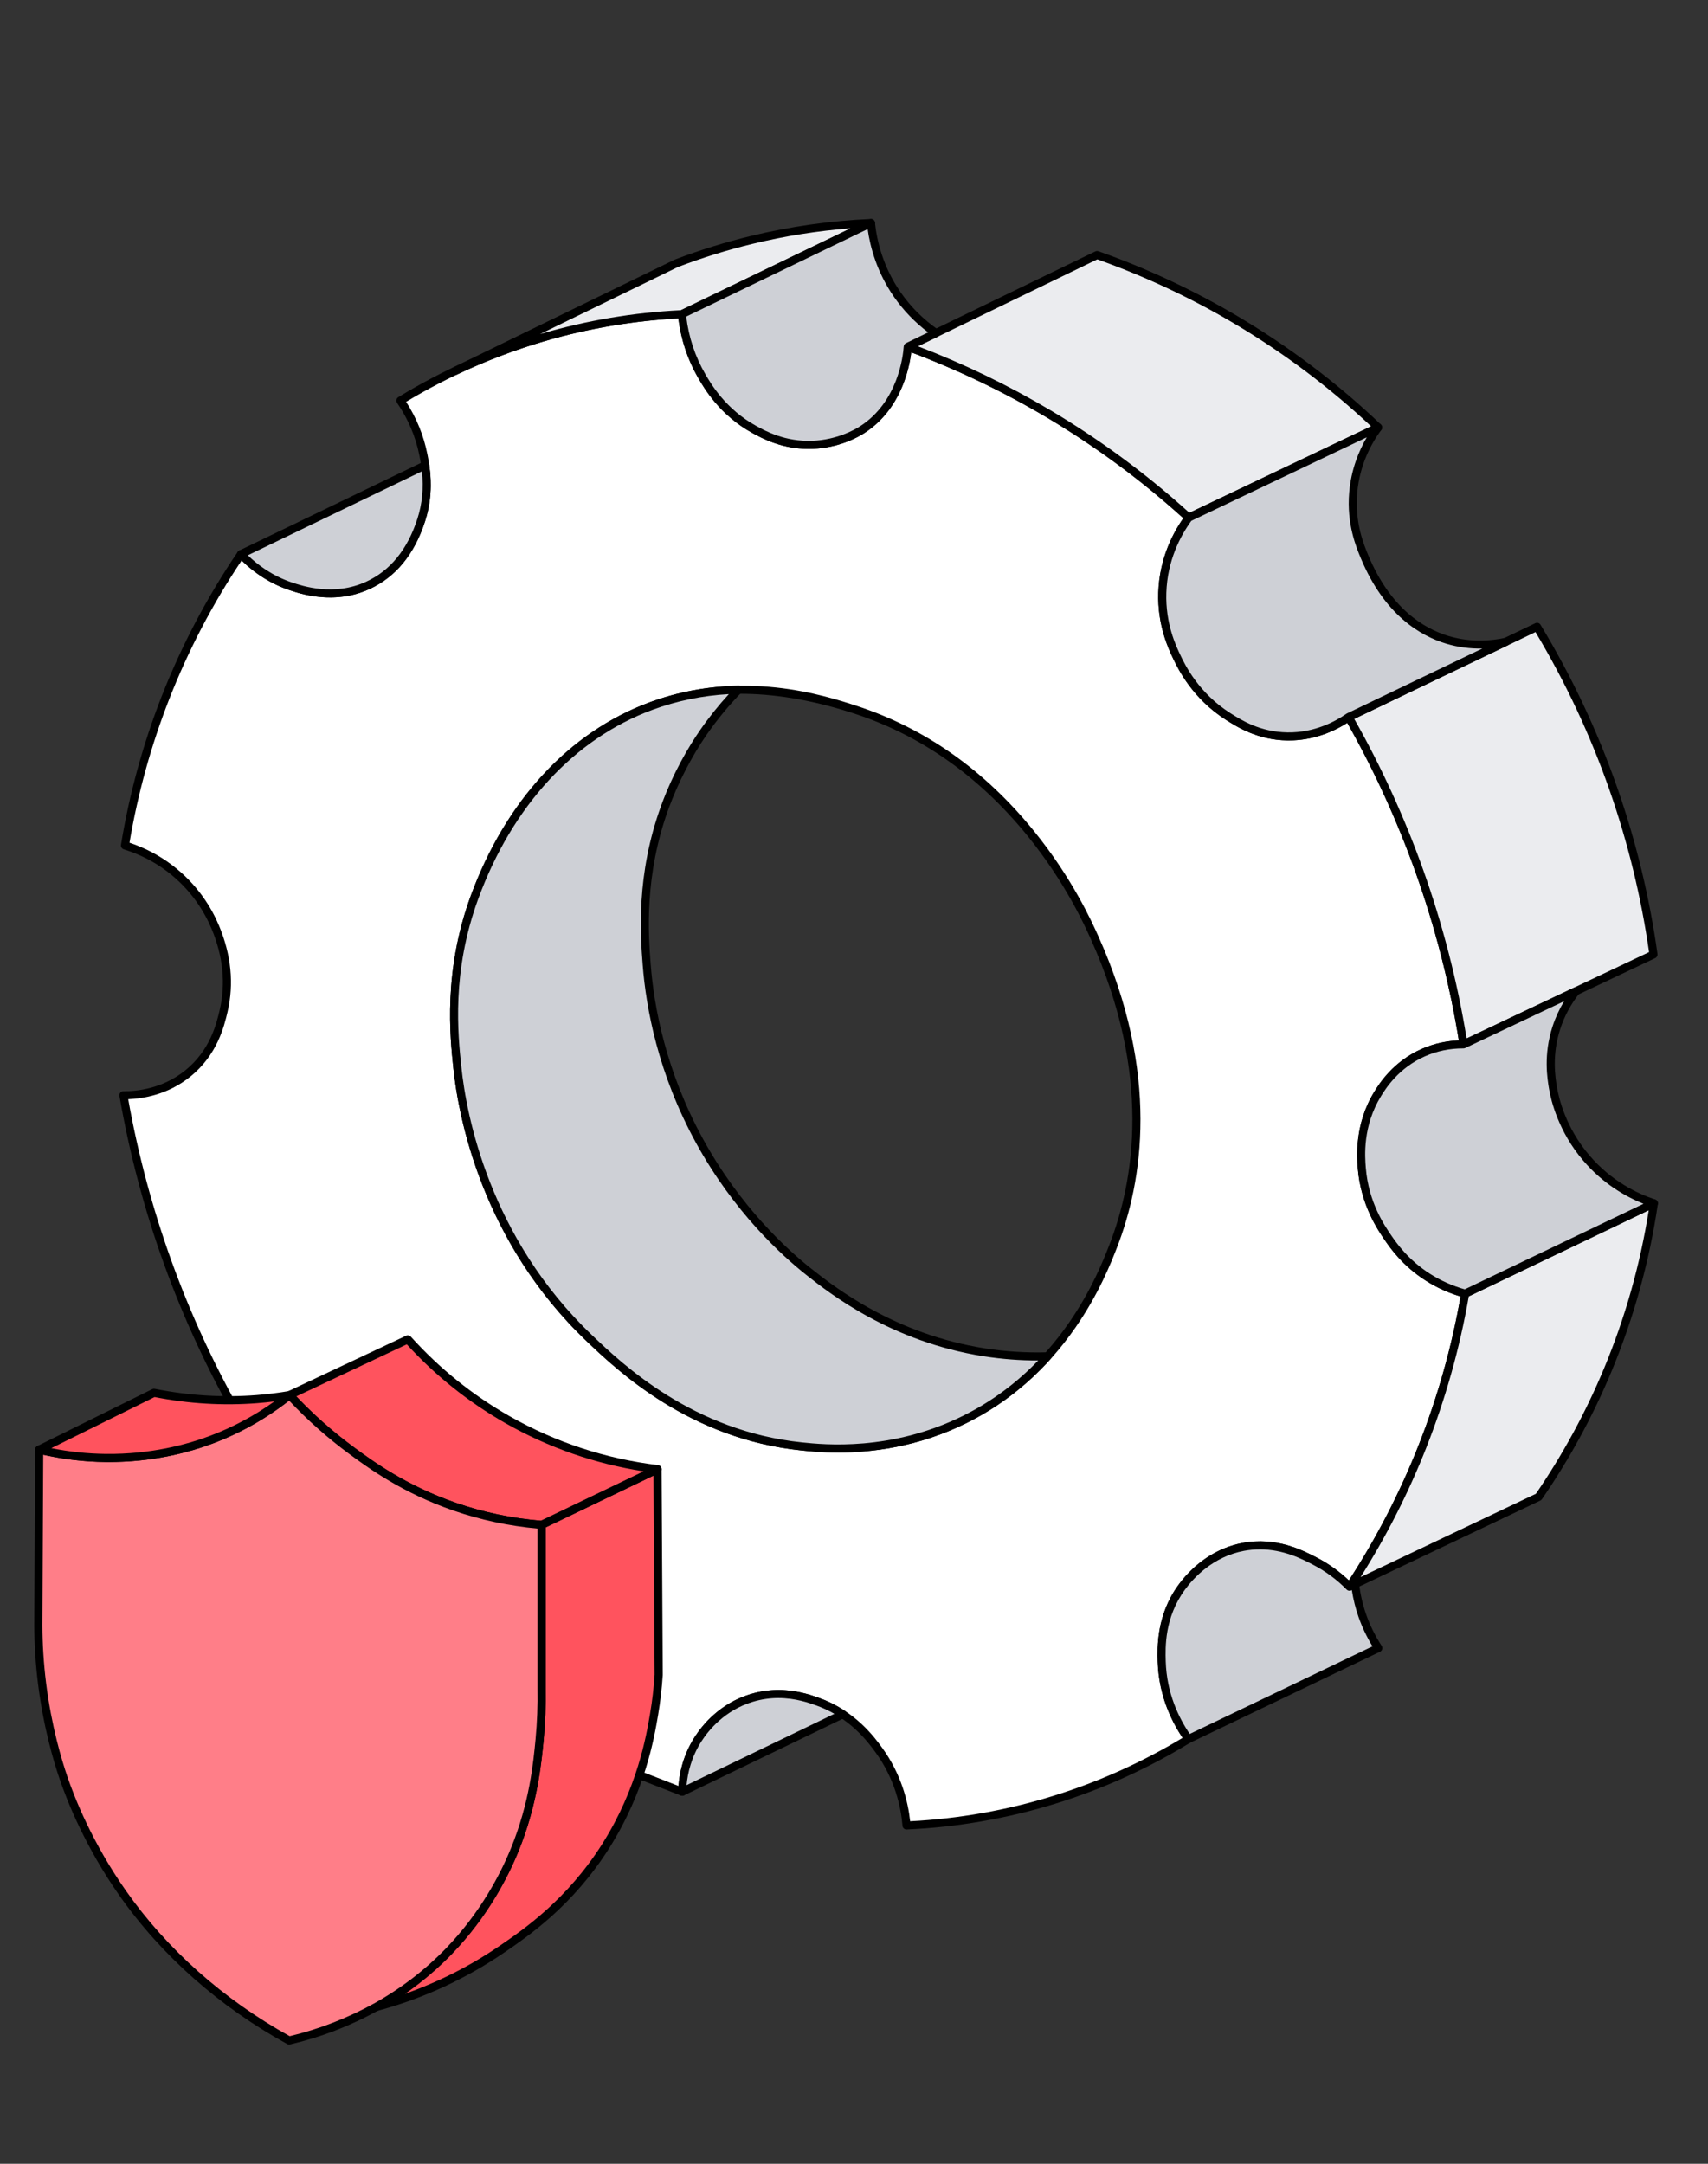 <svg xmlns="http://www.w3.org/2000/svg" width="120" height="152" viewBox="0 0 120 152" fill="none"><rect x="0" y="0" width="120" height="152" fill="#333333" stroke="none"/><path d="M100.326 89.726C98.757 88.726 97.912 87.521 97.513 86.942C96.99 86.181 95.874 84.514 95.676 82.063C95.605 81.183 95.459 79.006 96.794 76.839C97.142 76.274 98.09 74.783 100.009 73.94C101.153 73.438 102.193 73.361 102.822 73.366C102.276 69.903 101.346 65.748 99.722 61.196C98.193 56.909 96.415 53.291 94.749 50.376C94.169 50.784 92.606 51.765 90.444 51.733C88.444 51.703 87.059 50.823 86.29 50.334C84.034 48.901 83.047 46.911 82.694 46.18C82.342 45.447 81.593 43.838 81.66 41.638C81.744 38.988 82.965 37.108 83.512 36.364C81.03 34.1 77.778 31.514 73.696 29.089C70.075 26.937 66.671 25.428 63.773 24.36C63.743 24.816 63.452 28.336 60.572 30.186C60.32 30.347 58.995 31.175 57.084 31.248C55.137 31.323 53.725 30.572 52.994 30.172C50.817 28.978 49.759 27.207 49.305 26.427C48.319 24.728 48.011 23.11 47.906 22.072C45.288 22.195 41.916 22.599 38.133 23.708C33.886 24.953 30.524 26.676 28.123 28.142C28.631 28.882 29.384 30.179 29.737 31.953C29.911 32.824 30.232 34.54 29.586 36.538C29.353 37.261 28.498 39.906 25.841 41.123C23.463 42.214 21.193 41.45 20.417 41.189C18.643 40.592 17.494 39.531 16.929 38.928C15.21 41.457 13.253 44.829 11.612 49.024C10.079 52.945 9.242 56.513 8.771 59.4C9.544 59.636 10.69 60.087 11.871 60.971C13.889 62.483 14.79 64.356 15.121 65.148C15.444 65.92 16.362 68.205 15.703 71.025C15.48 71.974 15.018 73.958 13.162 75.438C11.346 76.886 9.325 76.951 8.663 76.944C9.247 80.312 10.194 84.3 11.763 88.654C13.376 93.124 15.248 96.885 16.994 99.901C17.554 99.489 18.766 98.721 20.47 98.556C22.452 98.362 23.93 99.097 24.694 99.489C26.754 100.547 27.801 102.141 28.252 102.847C29.162 104.27 29.524 105.62 29.684 106.459C32.249 111.559 34.813 116.66 37.379 121.761C40.895 123.132 44.411 124.502 47.926 125.873C47.94 125.208 48.061 123.702 49.045 122.17C49.445 121.548 50.612 119.951 52.79 119.286C54.867 118.652 56.606 119.247 57.439 119.545C59.851 120.408 61.151 122.14 61.724 122.924C63.264 125.036 63.595 127.197 63.682 128.241C66.397 128.12 70.007 127.693 74.079 126.433C78.05 125.204 81.207 123.57 83.487 122.171C82.9 121.353 81.693 119.418 81.614 116.726C81.584 115.736 81.52 113.564 83.013 111.517C83.355 111.047 84.776 109.159 87.339 108.675C89.624 108.244 91.438 109.187 92.398 109.687C93.513 110.267 94.306 110.963 94.81 111.473C96.473 108.948 98.337 105.654 99.933 101.615C101.534 97.56 102.422 93.868 102.933 90.881C102.275 90.704 101.329 90.376 100.32 89.733L100.326 89.726ZM78.198 87.573C77.423 89.56 74.821 96.226 67.78 99.714C62.745 102.208 58.047 101.786 56.328 101.608C48.557 100.807 43.594 96.088 41.431 94.031C33.642 86.623 32.382 77.382 32.132 75.002C31.872 72.533 31.46 68.147 33.337 63.034C33.975 61.295 37.093 52.801 45.735 49.601C52.108 47.242 57.835 49.115 60.114 49.86C71.36 53.536 76.052 63.98 76.904 65.875C77.952 68.209 82.127 77.5 78.195 87.573H78.198Z" fill="white"></path><path d="M63.689 128.518C63.544 128.518 63.419 128.406 63.408 128.259C63.297 126.939 62.877 124.97 61.503 123.085C61.017 122.42 59.73 120.655 57.353 119.805C56.622 119.544 54.91 118.931 52.881 119.551C50.919 120.149 49.789 121.541 49.291 122.317C48.437 123.647 48.234 124.985 48.216 125.873C48.215 125.965 48.166 126.051 48.09 126.102C48.014 126.153 47.916 126.164 47.83 126.13L37.283 122.019C37.218 121.993 37.164 121.945 37.133 121.883L29.437 106.581C29.426 106.557 29.418 106.533 29.412 106.507C29.171 105.246 28.703 104.065 28.02 102.994C27.633 102.389 26.606 100.78 24.57 99.735C23.88 99.38 22.443 98.643 20.504 98.833C19.003 98.98 17.861 99.616 17.168 100.124C17.102 100.172 17.02 100.189 16.943 100.172C16.863 100.155 16.796 100.107 16.756 100.036C14.678 96.445 12.91 92.646 11.504 88.744C10.131 84.934 9.083 80.978 8.393 76.986C8.379 76.904 8.401 76.82 8.456 76.754C8.51 76.691 8.587 76.653 8.674 76.655C9.594 76.664 11.39 76.49 12.994 75.21C14.772 73.791 15.22 71.875 15.435 70.954C15.866 69.104 15.677 67.185 14.868 65.251C14.398 64.128 13.469 62.512 11.71 61.192C10.804 60.513 9.79 60 8.697 59.664C8.561 59.623 8.478 59.488 8.5 59.349C9.082 55.786 10.043 52.276 11.357 48.917C12.752 45.351 14.551 41.935 16.704 38.766C16.752 38.695 16.829 38.65 16.916 38.643C17.001 38.636 17.085 38.668 17.145 38.732C18.084 39.736 19.25 40.491 20.515 40.917C21.242 41.162 23.456 41.907 25.732 40.863C27.42 40.09 28.63 38.605 29.326 36.449C29.962 34.48 29.628 32.81 29.468 32.006C29.204 30.678 28.675 29.432 27.898 28.301C27.855 28.237 27.839 28.158 27.855 28.081C27.87 28.005 27.917 27.94 27.983 27.899C31.133 25.974 34.523 24.472 38.061 23.435C41.257 22.499 44.567 21.945 47.899 21.788C48.052 21.779 48.179 21.892 48.193 22.042C48.346 23.563 48.804 24.99 49.555 26.284C49.946 26.957 50.983 28.744 53.135 29.923C53.796 30.285 55.169 31.039 57.078 30.964C58.818 30.896 60.078 30.168 60.423 29.947C63.106 28.223 63.452 24.974 63.494 24.34C63.5 24.251 63.548 24.171 63.623 24.123C63.698 24.075 63.791 24.063 63.875 24.094C67.329 25.367 70.683 26.966 73.844 28.845C77.362 30.936 80.68 33.395 83.707 36.155C83.814 36.252 83.83 36.415 83.744 36.531C82.964 37.592 82.02 39.34 81.948 41.647C81.88 43.822 82.632 45.389 82.953 46.057C83.264 46.705 84.212 48.676 86.445 50.095C87.226 50.591 88.531 51.422 90.452 51.45C92.398 51.477 93.879 50.645 94.591 50.144C94.656 50.099 94.738 50.082 94.816 50.099C94.893 50.116 94.96 50.166 94.999 50.235C96.975 53.694 98.656 57.351 99.992 61.1C101.404 65.058 102.45 69.169 103.105 73.32C103.118 73.402 103.094 73.486 103.04 73.549C102.986 73.612 102.909 73.648 102.825 73.648C102.814 73.648 102.795 73.648 102.78 73.648C101.849 73.648 100.957 73.834 100.126 74.199C98.25 75.023 97.339 76.501 97.039 76.986C95.725 79.119 95.896 81.241 95.961 82.038C96.158 84.464 97.272 86.087 97.749 86.781C98.101 87.294 98.927 88.497 100.48 89.487C101.259 89.983 102.112 90.358 103.013 90.6C103.155 90.638 103.244 90.776 103.218 90.921C102.59 94.605 101.575 98.236 100.203 101.711C98.835 105.176 97.103 108.51 95.053 111.622C95.006 111.692 94.93 111.739 94.844 111.747C94.76 111.756 94.674 111.725 94.615 111.664C93.923 110.961 93.135 110.377 92.275 109.93C91.336 109.442 89.588 108.533 87.4 108.946C85.22 109.357 83.864 110.832 83.249 111.675C81.813 113.644 81.874 115.715 81.904 116.709C81.973 119.078 82.932 120.893 83.724 121.999C83.769 122.062 83.786 122.143 83.771 122.219C83.755 122.296 83.708 122.364 83.642 122.405C80.679 124.224 77.492 125.668 74.171 126.696C70.777 127.747 67.255 128.359 63.703 128.516C63.699 128.516 63.695 128.516 63.691 128.516L63.689 128.518ZM54.688 118.715C55.985 118.715 57.008 119.081 57.542 119.272C60.084 120.181 61.446 122.048 61.959 122.751C63.32 124.617 63.795 126.557 63.945 127.939C67.357 127.765 70.74 127.166 74.003 126.156C77.184 125.171 80.239 123.799 83.09 122.078C82.293 120.893 81.407 119.065 81.338 116.726C81.31 115.75 81.242 113.467 82.792 111.342C83.457 110.431 84.923 108.837 87.295 108.388C89.676 107.939 91.537 108.907 92.537 109.426C93.349 109.848 94.098 110.384 94.769 111.02C96.715 108.023 98.366 104.824 99.677 101.502C101.003 98.141 101.992 94.635 102.617 91.075C101.752 90.819 100.931 90.444 100.176 89.962C98.525 88.91 97.654 87.641 97.282 87.099C96.824 86.432 95.605 84.659 95.397 82.082C95.335 81.314 95.146 78.978 96.557 76.688C96.879 76.165 97.859 74.573 99.899 73.678C100.716 73.319 101.589 73.12 102.494 73.085C101.842 69.077 100.821 65.11 99.459 61.288C98.166 57.665 96.552 54.13 94.657 50.778C93.818 51.317 92.335 52.04 90.444 52.013C88.363 51.982 86.918 51.062 86.141 50.57C83.772 49.064 82.772 46.983 82.442 46.3C82.133 45.655 81.31 43.941 81.382 41.627C81.454 39.32 82.345 37.542 83.14 36.402C80.192 33.736 76.969 31.357 73.556 29.329C70.529 27.53 67.323 25.991 64.023 24.751C63.883 25.899 63.281 28.783 60.73 30.421C60.249 30.731 58.933 31.456 57.101 31.527C55.036 31.608 53.569 30.803 52.864 30.417C50.574 29.161 49.479 27.275 49.067 26.565C48.319 25.277 47.847 23.865 47.662 22.363C44.464 22.533 41.288 23.075 38.221 23.976C34.826 24.971 31.567 26.401 28.531 28.227C29.261 29.355 29.763 30.586 30.023 31.893C30.18 32.677 30.546 34.513 29.864 36.62C29.118 38.933 27.806 40.532 25.968 41.375C23.488 42.512 21.115 41.713 20.336 41.452C19.091 41.033 17.937 40.316 16.978 39.37C14.934 42.423 13.222 45.702 11.885 49.122C10.615 52.369 9.678 55.758 9.099 59.199C10.165 59.553 11.156 60.07 12.049 60.739C13.912 62.135 14.895 63.845 15.391 65.032C16.245 67.079 16.446 69.114 15.987 71.081C15.757 72.064 15.279 74.109 13.347 75.651C11.787 76.896 10.067 77.177 9.008 77.216C9.694 81.064 10.712 84.876 12.038 88.552C13.398 92.325 15.098 96.003 17.093 99.486C17.855 98.976 18.996 98.41 20.45 98.269C22.555 98.063 24.149 98.882 24.829 99.232C27 100.346 28.088 102.049 28.497 102.688C29.212 103.809 29.705 105.043 29.961 106.362L37.59 121.531L47.67 125.46C47.739 124.522 48.01 123.263 48.816 122.01C49.356 121.169 50.582 119.659 52.717 119.009C53.419 118.794 54.084 118.715 54.69 118.715H54.688ZM58.89 102.036C57.732 102.036 56.831 101.943 56.298 101.889C48.431 101.079 43.389 96.284 41.236 94.236C33.85 87.211 32.212 78.466 31.85 75.032C31.617 72.82 31.133 68.216 33.071 62.936C35.523 56.257 39.986 51.429 45.638 49.337C52.103 46.944 57.988 48.867 60.203 49.591C64.998 51.158 69.177 54.107 72.628 58.358C75.337 61.694 76.711 64.753 77.164 65.759C81.522 75.456 80.274 83.03 78.461 87.676C78.056 88.712 77.216 90.864 75.57 93.242C73.523 96.199 70.944 98.462 67.904 99.967C64.45 101.679 61.169 102.036 58.89 102.036ZM52.038 48.736C48.889 48.736 46.857 49.488 45.834 49.867C40.341 51.901 35.997 56.611 33.603 63.131C31.71 68.288 32.184 72.803 32.413 74.972C32.768 78.344 34.376 86.929 41.626 93.826C43.738 95.834 48.681 100.536 56.356 101.326C57.897 101.485 62.589 101.968 67.652 99.459C70.606 97.997 73.112 95.796 75.105 92.919C76.713 90.596 77.537 88.485 77.933 87.47C79.707 82.924 80.924 75.508 76.648 65.991C76.204 65.002 74.852 61.993 72.19 58.714C68.809 54.55 64.718 51.662 60.029 50.129C56.83 49.082 54.176 48.736 52.039 48.736H52.038Z" fill="black"></path><path d="M73.602 95.276C72.121 96.918 70.216 98.507 67.779 99.713C62.744 102.208 58.047 101.785 56.327 101.608C48.556 100.808 43.593 96.087 41.432 94.03C33.643 86.623 32.383 77.381 32.132 75.001C31.874 72.533 31.461 68.147 33.337 63.034C33.977 61.296 37.094 52.8 45.737 49.602C47.9 48.803 49.985 48.489 51.89 48.452C51.095 49.265 50.243 50.258 49.419 51.455C48.948 52.136 47.695 54.032 46.729 56.664C44.993 61.392 45.268 65.549 45.438 67.749C45.6 69.881 46.204 74.785 49.161 80.171C52.043 85.421 55.686 88.439 56.825 89.34C58.587 90.733 62.837 94.012 69.179 95.002C71.002 95.285 72.541 95.31 73.603 95.278L73.602 95.276Z" fill="#CED0D6"></path><path d="M58.889 102.037C57.73 102.037 56.831 101.945 56.297 101.89C48.431 101.079 43.388 96.283 41.236 94.235C33.847 87.209 32.211 78.465 31.85 75.031C31.618 72.817 31.134 68.212 33.07 62.937C35.526 56.255 39.988 51.426 45.637 49.336C47.62 48.603 49.722 48.21 51.882 48.169C51.995 48.166 52.101 48.234 52.146 48.34C52.191 48.446 52.169 48.568 52.088 48.65C51.197 49.562 50.375 50.559 49.647 51.614C48.589 53.145 47.646 54.972 46.989 56.76C45.238 61.532 45.559 65.716 45.715 67.727C45.941 70.687 46.766 75.226 49.404 80.034C52.003 84.769 55.275 87.757 56.995 89.118C58.587 90.378 62.819 93.723 69.218 94.722C70.663 94.947 72.134 95.039 73.591 94.995C73.71 94.992 73.809 95.056 73.857 95.159C73.905 95.262 73.886 95.382 73.81 95.467C72.106 97.357 70.119 98.871 67.902 99.968C64.447 101.679 61.166 102.038 58.886 102.038L58.889 102.037ZM51.207 48.759C49.351 48.861 47.548 49.233 45.835 49.865C40.345 51.897 36.001 56.607 33.605 63.127C31.713 68.283 32.169 72.633 32.416 74.971C32.769 78.342 34.377 86.929 41.629 93.825C43.74 95.834 48.684 100.536 56.358 101.327C57.9 101.485 62.593 101.968 67.656 99.46C69.617 98.49 71.393 97.183 72.945 95.57C71.67 95.575 70.396 95.476 69.136 95.28C62.59 94.259 58.273 90.846 56.648 89.562C54.896 88.175 51.559 85.128 48.911 80.306C46.224 75.411 45.385 70.788 45.153 67.771C44.996 65.72 44.668 61.453 46.462 56.565C47.323 54.217 48.418 52.402 49.184 51.293C49.798 50.404 50.477 49.554 51.207 48.76V48.759Z" fill="black"></path><path d="M59.211 120.424C55.451 122.239 51.69 124.054 47.931 125.868C47.945 125.203 48.067 123.697 49.05 122.167C49.451 121.543 50.617 119.948 52.796 119.281C54.871 118.649 56.612 119.242 57.446 119.54C58.117 119.779 58.703 120.088 59.211 120.424Z" fill="#CED0D6"></path><path d="M47.931 126.149C47.878 126.149 47.825 126.134 47.779 126.104C47.697 126.05 47.647 125.958 47.648 125.861C47.668 124.9 47.886 123.453 48.812 122.012C49.353 121.171 50.579 119.663 52.713 119.01C54.927 118.335 56.758 118.993 57.541 119.273C58.181 119.5 58.797 119.809 59.367 120.188C59.451 120.244 59.499 120.342 59.492 120.442C59.485 120.544 59.425 120.633 59.333 120.678L48.053 126.122C48.013 126.141 47.972 126.151 47.93 126.151L47.931 126.149ZM54.685 119.281C54.129 119.281 53.521 119.355 52.879 119.55C50.917 120.149 49.787 121.541 49.288 122.316C48.572 123.429 48.315 124.547 48.238 125.402L58.623 120.391C58.215 120.158 57.79 119.961 57.35 119.804C56.85 119.625 55.892 119.281 54.684 119.281H54.685Z" fill="black"></path><path d="M116.199 84.532C115.733 87.696 114.82 91.765 112.955 96.241C111.438 99.883 109.68 102.859 108.097 105.159C103.669 107.262 99.243 109.364 94.815 111.467C96.478 108.942 98.344 105.648 99.938 101.607C101.539 97.551 102.427 93.861 102.936 90.874C107.356 88.759 111.776 86.645 116.197 84.53L116.199 84.532Z" fill="#EBECEF"></path><path d="M94.816 111.749C94.735 111.749 94.657 111.715 94.602 111.652C94.519 111.556 94.509 111.417 94.579 111.311C96.608 108.233 98.322 104.933 99.675 101.504C101.033 98.062 102.037 94.47 102.658 90.825C102.674 90.735 102.732 90.657 102.815 90.617C107.235 88.503 111.655 86.388 116.076 84.274C116.171 84.228 116.283 84.24 116.366 84.301C116.451 84.363 116.494 84.466 116.478 84.569C115.883 88.617 114.785 92.579 113.217 96.347C111.908 99.487 110.265 102.505 108.33 105.317C108.302 105.358 108.263 105.39 108.218 105.412L94.936 111.72C94.896 111.738 94.855 111.747 94.814 111.747L94.816 111.749ZM103.192 91.066C102.562 94.699 101.556 98.279 100.202 101.712C98.956 104.868 97.407 107.916 95.592 110.785L107.907 104.936C109.801 102.174 111.41 99.212 112.693 96.132C114.177 92.572 115.234 88.834 115.837 85.016C111.623 87.032 107.406 89.049 103.192 91.066Z" fill="black"></path><path d="M116.169 67.05C111.719 69.156 107.272 71.259 102.823 73.364C102.277 69.903 101.346 65.746 99.722 61.195C98.195 56.909 96.415 53.29 94.751 50.375C99.163 48.26 103.576 46.146 107.988 44.031C109.766 46.967 111.733 50.779 113.355 55.425C114.886 59.804 115.713 63.783 116.169 67.049V67.05Z" fill="#EBECEF"></path><path d="M102.822 73.649C102.777 73.649 102.732 73.637 102.691 73.616C102.612 73.575 102.558 73.499 102.544 73.409C101.893 69.288 100.855 65.21 99.457 61.291C98.134 57.576 96.467 53.951 94.506 50.517C94.466 50.449 94.458 50.367 94.482 50.292C94.506 50.217 94.558 50.154 94.629 50.12L95.159 49.866C99.395 47.836 103.631 45.805 107.867 43.777C107.999 43.715 108.156 43.761 108.232 43.886C110.419 47.498 112.234 51.349 113.624 55.334C114.945 59.113 115.897 63.042 116.45 67.011C116.467 67.134 116.403 67.253 116.291 67.305C111.842 69.411 107.395 71.516 102.945 73.619C102.907 73.637 102.866 73.646 102.824 73.646L102.822 73.649ZM95.146 50.501C97.059 53.886 98.688 57.45 99.989 61.102C101.357 64.935 102.384 68.919 103.041 72.948C107.314 70.927 111.586 68.906 115.859 66.885C115.306 63.024 114.373 59.201 113.088 55.522C111.737 51.656 109.986 47.915 107.879 44.401C103.72 46.392 99.562 48.385 95.402 50.378L95.145 50.501H95.146Z" fill="black"></path><path d="M96.824 30.028C92.387 32.139 87.95 34.251 83.515 36.363C81.032 34.098 77.781 31.513 73.699 29.087C70.078 26.936 66.672 25.428 63.776 24.359C68.21 22.212 72.644 20.064 77.078 17.915C79.887 18.908 83.212 20.337 86.751 22.423C91.035 24.947 94.366 27.687 96.825 30.028H96.824Z" fill="#EBECEF"></path><path d="M83.514 36.646C83.445 36.646 83.377 36.62 83.323 36.572C80.326 33.838 77.039 31.403 73.553 29.331C70.423 27.471 67.101 25.888 63.676 24.625C63.57 24.585 63.497 24.486 63.491 24.373C63.485 24.26 63.548 24.154 63.651 24.105C68.085 21.957 72.519 19.809 76.953 17.661C77.021 17.628 77.1 17.624 77.171 17.648C80.546 18.84 83.817 20.365 86.893 22.178C90.541 24.328 93.947 26.899 97.019 29.823C97.087 29.887 97.118 29.98 97.104 30.072C97.09 30.164 97.03 30.243 96.945 30.282L95.22 31.104C91.359 32.941 87.497 34.78 83.636 36.617C83.598 36.636 83.555 36.644 83.514 36.644V36.646ZM64.493 24.325C67.73 25.56 70.873 27.079 73.843 28.843C77.308 30.902 80.578 33.318 83.565 36.025C87.369 34.215 91.173 32.404 94.978 30.592L96.332 29.949C93.37 27.172 90.1 24.723 86.608 22.665C83.597 20.89 80.397 19.395 77.096 18.219C72.895 20.255 68.695 22.29 64.494 24.324L64.493 24.325Z" fill="black"></path><path d="M61.194 15.662C56.766 17.798 52.34 19.934 47.912 22.07C45.294 22.191 41.922 22.597 38.14 23.706C35.796 24.393 33.723 25.225 31.931 26.081C37.126 23.553 42.319 21.024 47.513 18.498C49.074 17.901 50.848 17.327 52.82 16.852C55.951 16.092 58.797 15.771 61.194 15.664V15.662Z" fill="#EBECEF"></path><path d="M31.93 26.364C31.826 26.364 31.724 26.305 31.676 26.204C31.608 26.064 31.667 25.894 31.807 25.826L35.374 24.091C39.38 22.142 43.385 20.193 47.391 18.244C47.398 18.24 47.406 18.237 47.413 18.234C49.154 17.569 50.951 17.012 52.754 16.576C55.504 15.91 58.339 15.507 61.182 15.381C61.315 15.374 61.437 15.465 61.469 15.595C61.502 15.725 61.44 15.861 61.318 15.919L48.036 22.326C48.002 22.343 47.964 22.351 47.925 22.354C44.643 22.507 41.378 23.054 38.22 23.979C36.105 24.6 34.031 25.394 32.053 26.337C32.014 26.355 31.973 26.365 31.932 26.365L31.93 26.364ZM47.626 18.759C44.397 20.329 41.169 21.9 37.94 23.471C37.98 23.46 38.019 23.447 38.059 23.436C41.241 22.504 44.532 21.951 47.839 21.791L59.774 16.033C57.448 16.213 55.137 16.579 52.884 17.127C51.109 17.555 49.338 18.104 47.624 18.759H47.626Z" fill="black"></path><path d="M29.592 36.536C29.359 37.259 28.503 39.903 25.847 41.122C23.468 42.212 21.198 41.449 20.421 41.187C18.646 40.589 17.498 39.529 16.935 38.925C21.247 36.846 25.56 34.766 29.872 32.686H29.874C30.012 33.635 30.087 35.003 29.592 36.536Z" fill="#CED0D6"></path><path d="M23.189 41.971C21.871 41.971 20.807 41.614 20.333 41.455C18.976 40.998 17.729 40.189 16.728 39.118C16.667 39.053 16.64 38.962 16.657 38.874C16.674 38.785 16.731 38.71 16.813 38.672L29.75 32.433C29.859 32.38 29.988 32.403 30.073 32.488C30.115 32.53 30.145 32.588 30.155 32.648C30.363 34.069 30.268 35.369 29.862 36.623C29.115 38.935 27.805 40.536 25.965 41.379C24.994 41.824 24.039 41.973 23.189 41.973V41.971ZM17.413 39.008C18.086 39.664 19.114 40.447 20.513 40.918C21.241 41.162 23.455 41.906 25.729 40.862C27.418 40.087 28.627 38.602 29.323 36.448C29.665 35.39 29.77 34.295 29.643 33.11L17.413 39.008Z" fill="black"></path><path d="M96.838 115.771C92.39 117.903 87.942 120.033 83.494 122.164C82.907 121.345 81.699 119.411 81.62 116.718C81.591 115.727 81.526 113.555 83.02 111.508C83.364 111.039 84.784 109.151 87.347 108.667C89.629 108.237 91.445 109.179 92.404 109.68C93.519 110.26 94.314 110.955 94.814 111.466C94.945 111.404 95.075 111.343 95.205 111.279C95.277 111.892 95.421 112.661 95.718 113.51C96.052 114.46 96.475 115.215 96.837 115.77L96.838 115.771Z" fill="#CED0D6"></path><path d="M83.493 122.447C83.404 122.447 83.318 122.405 83.263 122.33C82.424 121.16 81.41 119.239 81.337 116.727C81.308 115.751 81.24 113.467 82.79 111.344C83.939 109.771 85.539 108.723 87.294 108.391C89.68 107.941 91.537 108.91 92.534 109.431C93.39 109.875 94.176 110.446 94.872 111.128C94.878 111.125 94.882 111.122 94.888 111.121C94.953 111.09 95.016 111.06 95.081 111.029C95.163 110.989 95.261 110.992 95.34 111.036C95.421 111.08 95.475 111.16 95.484 111.251C95.571 111.991 95.739 112.72 95.984 113.421C96.254 114.189 96.62 114.928 97.073 115.618C97.118 115.686 97.131 115.771 97.108 115.849C97.086 115.928 97.032 115.993 96.958 116.029C94.735 117.095 92.51 118.16 90.287 119.225C88.062 120.29 85.838 121.355 83.615 122.422C83.576 122.44 83.534 122.45 83.493 122.45V122.447ZM88.517 108.841C88.159 108.841 87.786 108.872 87.398 108.945C85.222 109.357 83.864 110.834 83.247 111.677C81.812 113.644 81.873 115.715 81.902 116.709C81.969 118.945 82.826 120.688 83.588 121.805C85.74 120.774 87.892 119.743 90.043 118.712C92.172 117.692 94.301 116.672 96.428 115.652C96.029 115.003 95.702 114.316 95.452 113.604C95.236 112.988 95.077 112.35 94.977 111.702C94.964 111.708 94.95 111.715 94.937 111.72C94.828 111.773 94.697 111.75 94.612 111.664C93.922 110.961 93.135 110.378 92.272 109.93C91.5 109.527 90.182 108.839 88.516 108.839L88.517 108.841Z" fill="black"></path><path d="M116.198 84.531C111.778 86.644 107.358 88.758 102.937 90.874C102.279 90.697 101.334 90.368 100.324 89.726C98.756 88.726 97.91 87.521 97.513 86.942C96.989 86.181 95.873 84.514 95.675 82.063C95.605 81.183 95.459 79.006 96.794 76.839C97.143 76.274 98.09 74.784 100.008 73.941C101.152 73.438 102.193 73.363 102.821 73.367C105.456 72.121 108.091 70.874 110.726 69.629C110.304 70.161 109.727 71.023 109.344 72.206C108.734 74.087 108.979 75.667 109.106 76.425C109.195 76.953 109.617 79.206 111.453 81.354C113.192 83.391 115.247 84.22 116.197 84.534L116.198 84.531Z" fill="#CED0D6"></path><path d="M102.937 91.157C102.913 91.157 102.887 91.154 102.863 91.147C101.907 90.889 101.002 90.492 100.173 89.965C98.524 88.914 97.653 87.644 97.281 87.102C96.823 86.434 95.603 84.661 95.395 82.085C95.335 81.316 95.148 78.975 96.555 76.691C96.878 76.167 97.861 74.576 99.896 73.681C100.791 73.288 101.755 73.085 102.76 73.083L110.607 69.371C110.726 69.315 110.867 69.349 110.949 69.451C111.031 69.554 111.031 69.699 110.949 69.803C110.355 70.554 109.907 71.391 109.616 72.29C109.015 74.143 109.276 75.708 109.388 76.375C109.521 77.169 110.01 79.225 111.671 81.167C113.211 82.971 115.033 83.846 116.289 84.262C116.398 84.299 116.475 84.398 116.482 84.512C116.49 84.627 116.426 84.736 116.323 84.785C111.903 86.898 107.483 89.013 103.061 91.129C103.023 91.147 102.981 91.157 102.94 91.157H102.937ZM102.786 73.648C101.849 73.648 100.954 73.834 100.122 74.2C98.247 75.025 97.335 76.502 97.035 76.988C95.724 79.115 95.893 81.241 95.957 82.04C96.154 84.464 97.27 86.088 97.745 86.781C98.097 87.294 98.924 88.498 100.476 89.487C101.228 89.965 102.046 90.329 102.909 90.573C107.095 88.57 111.282 86.567 115.468 84.564C114.208 84.058 112.617 83.15 111.238 81.535C109.486 79.484 108.968 77.309 108.828 76.469C108.709 75.76 108.432 74.1 109.075 72.115C109.278 71.49 109.551 70.894 109.89 70.334L102.943 73.62C102.904 73.638 102.866 73.645 102.821 73.647C102.81 73.647 102.797 73.647 102.786 73.647V73.648Z" fill="black"></path><path d="M105.787 45.088C102.108 46.849 98.43 48.613 94.751 50.377C94.171 50.784 92.608 51.766 90.447 51.732C88.447 51.7 87.062 50.821 86.291 50.333C84.037 48.9 83.048 46.91 82.696 46.177C82.345 45.446 81.594 43.835 81.664 41.636C81.746 38.984 82.968 37.106 83.515 36.362C87.951 34.25 92.387 32.138 96.824 30.027C96.311 30.721 95.267 32.329 95.073 34.619C94.895 36.724 95.529 38.294 95.877 39.125C96.253 40.028 97.83 43.797 101.703 44.951C103.362 45.445 104.848 45.283 105.786 45.088H105.787Z" fill="#CED0D6"></path><path d="M90.552 52.016C90.516 52.016 90.479 52.016 90.441 52.016C88.364 51.985 86.919 51.068 86.142 50.576C83.77 49.068 82.769 46.986 82.44 46.302C82.1 45.593 81.305 43.935 81.379 41.627C81.455 39.175 82.457 37.319 83.285 36.194C83.314 36.156 83.349 36.127 83.391 36.107C87.251 34.268 91.112 32.431 94.975 30.594L96.701 29.772C96.818 29.715 96.958 29.748 97.04 29.847C97.122 29.947 97.126 30.09 97.049 30.195C96.368 31.113 95.523 32.629 95.353 34.643C95.176 36.724 95.824 38.271 96.135 39.016C97.704 42.774 100.071 44.17 101.781 44.681C103.03 45.053 104.357 45.097 105.726 44.812C105.866 44.783 106.006 44.863 106.051 44.999C106.096 45.135 106.034 45.283 105.906 45.344C103.637 46.43 101.367 47.518 99.098 48.606L94.89 50.623C94.129 51.154 92.579 52.017 90.55 52.017L90.552 52.016ZM83.7 36.588C82.927 37.653 82.015 39.38 81.945 41.645C81.875 43.815 82.628 45.387 82.949 46.057C83.26 46.705 84.21 48.678 86.441 50.095C87.224 50.592 88.531 51.42 90.448 51.449C92.385 51.481 93.873 50.644 94.585 50.145C94.598 50.136 94.612 50.127 94.626 50.12L98.855 48.094C100.617 47.249 102.379 46.404 104.143 45.559C103.28 45.576 102.435 45.463 101.621 45.221C99.794 44.676 97.268 43.196 95.615 39.233C95.286 38.448 94.602 36.813 94.79 34.595C94.926 32.991 95.463 31.683 96.028 30.718L95.217 31.104C91.377 32.932 87.537 34.759 83.698 36.588H83.7Z" fill="black"></path><path d="M65.761 23.397C65.1 23.716 64.436 24.039 63.774 24.359C63.743 24.814 63.453 28.336 60.574 30.184C60.322 30.346 58.995 31.173 57.087 31.247C55.139 31.322 53.728 30.57 52.998 30.17C50.821 28.977 49.762 27.204 49.309 26.425C48.324 24.726 48.015 23.107 47.909 22.069C52.338 19.933 56.763 17.797 61.192 15.662C61.298 16.691 61.65 18.686 63.043 20.691C63.965 22.021 65.016 22.881 65.761 23.394V23.397Z" fill="#CED0D6"></path><path d="M56.823 31.536C54.895 31.536 53.482 30.759 52.861 30.42C50.574 29.165 49.477 27.28 49.065 26.57C48.275 25.208 47.791 23.704 47.628 22.1C47.617 21.982 47.679 21.869 47.787 21.818L61.069 15.41C61.153 15.371 61.249 15.374 61.329 15.418C61.41 15.463 61.464 15.543 61.472 15.635C61.599 16.869 62.017 18.72 63.274 20.533C63.987 21.56 64.877 22.445 65.92 23.166C66.004 23.222 66.049 23.32 66.042 23.42C66.035 23.52 65.974 23.61 65.884 23.653L64.042 24.544C63.952 25.503 63.448 28.676 60.725 30.424C60.245 30.734 58.928 31.459 57.096 31.532C57.003 31.534 56.911 31.537 56.82 31.537L56.823 31.536ZM48.214 22.238C48.386 23.687 48.838 25.048 49.555 26.284C49.945 26.957 50.985 28.744 53.134 29.923C53.794 30.285 55.166 31.039 57.078 30.966C58.817 30.898 60.078 30.169 60.423 29.947C63.104 28.225 63.451 24.974 63.493 24.341C63.5 24.239 63.561 24.15 63.652 24.105L65.212 23.349C64.278 22.645 63.472 21.808 62.81 20.856C61.614 19.13 61.138 17.372 60.959 16.091L48.212 22.239L48.214 22.238Z" fill="black"></path><path d="M46.277 117.646C46.233 118.34 46.146 119.3 45.954 120.429C45.666 122.13 45.008 125.787 42.566 129.666C40.11 133.563 37.103 135.669 35.264 136.926C31.926 139.21 28.713 140.373 26.41 140.992C28.097 140.055 29.883 138.78 31.554 137.047C34.046 134.463 35.433 131.732 36.166 129.935C37.461 126.756 37.747 123.942 37.914 122.176C38.05 120.727 38.064 119.502 38.048 118.613V107.117C40.764 105.813 43.48 104.509 46.196 103.205C46.223 108.019 46.25 112.832 46.277 117.646Z" fill="#FF535E"></path><path d="M26.41 141.279C26.296 141.279 26.19 141.21 26.146 141.1C26.091 140.966 26.146 140.813 26.271 140.743C28.161 139.693 29.87 138.383 31.348 136.85C33.767 134.342 35.16 131.646 35.901 129.827C37.206 126.626 37.471 123.825 37.63 122.15C37.738 120.986 37.784 119.797 37.763 118.619V107.117C37.763 107.007 37.826 106.907 37.924 106.86L46.071 102.947C46.16 102.905 46.263 102.91 46.347 102.963C46.43 103.015 46.481 103.106 46.481 103.203L46.563 117.645C46.563 117.645 46.563 117.657 46.563 117.665C46.503 118.61 46.393 119.556 46.237 120.477C45.966 122.073 45.333 125.812 42.808 129.819C40.266 133.853 37.118 136.006 35.427 137.162C32.707 139.023 29.698 140.405 26.486 141.267C26.461 141.275 26.436 141.277 26.411 141.277L26.41 141.279ZM38.334 107.297V118.613C38.356 119.807 38.31 121.017 38.198 122.203C38.047 123.797 37.767 126.763 36.43 130.043C35.67 131.909 34.241 134.672 31.76 137.246C30.753 138.29 29.643 139.233 28.443 140.063C30.806 139.232 33.038 138.102 35.103 136.69C36.76 135.557 39.844 133.447 42.324 129.513C44.787 125.603 45.408 121.943 45.673 120.38C45.826 119.482 45.933 118.559 45.991 117.637L45.913 103.657L38.334 107.297Z" fill="black"></path><path d="M46.196 103.204C43.48 104.509 40.765 105.813 38.049 107.117C35.473 106.909 33.403 106.346 31.957 105.847C28.456 104.637 26.102 102.933 24.718 101.914C22.795 100.499 21.346 99.09 20.34 98.001C23.11 96.697 25.88 95.393 28.65 94.089C30.116 95.716 32.407 97.884 35.669 99.736C39.856 102.114 43.767 102.909 46.196 103.204Z" fill="#FF535E"></path><path d="M38.049 107.403C38.042 107.403 38.033 107.403 38.026 107.403C35.913 107.232 33.84 106.8 31.865 106.119C28.25 104.87 25.842 103.097 24.549 102.146C22.953 100.97 21.466 99.642 20.132 98.197C20.07 98.13 20.043 98.039 20.062 97.949C20.08 97.859 20.137 97.783 20.22 97.744L28.53 93.832C28.645 93.777 28.78 93.806 28.865 93.899C30.879 96.134 33.216 98.014 35.812 99.489C39.03 101.317 42.536 102.472 46.232 102.922C46.358 102.937 46.459 103.033 46.479 103.159C46.499 103.284 46.435 103.407 46.32 103.463L38.173 107.376C38.135 107.394 38.092 107.404 38.049 107.404V107.403ZM20.816 98.093C22.058 99.402 23.425 100.609 24.886 101.684C26.155 102.619 28.517 104.357 32.05 105.577C33.958 106.234 35.956 106.654 37.995 106.826L45.218 103.357C41.792 102.826 38.536 101.693 35.528 99.984C32.939 98.514 30.603 96.65 28.58 94.437L20.816 98.093Z" fill="black"></path><path d="M37.914 122.176C37.747 123.942 37.461 126.756 36.166 129.935C35.433 131.732 34.046 134.463 31.554 137.047C29.883 138.78 28.097 140.055 26.41 140.992C26.41 140.992 26.409 140.992 26.407 140.993C23.933 142.369 21.674 143.02 20.314 143.34C17.29 141.677 12.48 138.49 8.623 132.993C6.026 129.293 4.806 125.893 4.469 124.906C4.166 124.025 3.369 121.563 2.956 118.25C2.756 116.645 2.699 115.255 2.694 114.176C2.714 110.062 2.734 105.947 2.754 101.833C3.903 102.112 5.507 102.397 7.433 102.419C11.043 102.457 13.756 101.545 14.814 101.147C17.24 100.24 19.079 99.013 20.34 98.002C21.346 99.09 22.794 100.499 24.717 101.915C26.101 102.933 28.456 104.637 31.957 105.847C33.403 106.346 35.473 106.909 38.049 107.117V118.613C38.064 119.502 38.05 120.727 37.914 122.176Z" fill="#FF7E88"></path><path d="M20.314 143.626C20.267 143.626 20.218 143.615 20.177 143.59C15.42 140.975 11.343 137.366 8.39 133.157C6.01 129.767 4.743 126.59 4.199 124.999C3.794 123.823 3.059 121.387 2.673 118.286C2.503 116.926 2.414 115.543 2.409 114.177L2.469 101.832C2.469 101.745 2.51 101.662 2.579 101.607C2.647 101.553 2.737 101.535 2.821 101.555C4.331 101.92 5.883 102.115 7.436 102.132C10.6 102.167 13.14 101.469 14.714 100.879C16.678 100.145 18.511 99.1 20.161 97.778C20.279 97.683 20.448 97.696 20.55 97.806C21.861 99.225 23.32 100.529 24.887 101.683C26.156 102.617 28.518 104.356 32.051 105.576C33.981 106.242 36.007 106.665 38.073 106.832C38.221 106.843 38.336 106.967 38.336 107.116V118.612C38.357 119.806 38.311 121.016 38.2 122.202C38.048 123.796 37.769 126.762 36.431 130.042C35.671 131.907 34.243 134.67 31.761 137.245C30.248 138.813 28.501 140.155 26.569 141.23C26.561 141.235 26.554 141.239 26.547 141.243C24.633 142.306 22.558 143.105 20.381 143.617C20.36 143.623 20.338 143.625 20.316 143.625L20.314 143.626ZM3.037 102.193L2.979 114.177C2.984 115.517 3.071 116.877 3.237 118.215C3.617 121.265 4.34 123.657 4.737 124.813C5.271 126.377 6.516 129.497 8.856 132.829C11.74 136.939 15.714 140.467 20.354 143.036C22.434 142.536 24.417 141.769 26.248 140.755C26.25 140.755 26.251 140.752 26.254 140.752C26.26 140.749 26.266 140.745 26.271 140.742C28.161 139.692 29.87 138.382 31.349 136.849C33.767 134.34 35.16 131.645 35.901 129.826C37.206 126.625 37.471 123.823 37.63 122.149C37.739 120.985 37.784 119.796 37.763 118.617V107.379C35.741 107.195 33.757 106.77 31.864 106.117C28.25 104.869 25.841 103.096 24.549 102.145C23.024 101.022 21.6 99.76 20.311 98.389C18.669 99.672 16.854 100.689 14.916 101.415C13.297 102.022 10.683 102.736 7.431 102.705C5.956 102.687 4.48 102.516 3.04 102.193H3.037Z" fill="black"></path><path d="M20.34 98.002C19.078 99.013 17.24 100.24 14.814 101.147C13.755 101.545 11.043 102.457 7.433 102.419C5.507 102.397 3.903 102.112 2.754 101.833C5.443 100.503 8.133 99.172 10.821 97.84C12.817 98.24 15.268 98.499 18.041 98.285C18.851 98.222 19.618 98.123 20.34 98.002Z" fill="#FF535E"></path><path d="M7.657 102.706C7.581 102.706 7.506 102.706 7.43 102.706C5.834 102.689 4.238 102.489 2.687 102.112C2.57 102.083 2.484 101.985 2.47 101.866C2.456 101.747 2.52 101.632 2.627 101.579C5.316 100.249 8.006 98.917 10.694 97.586C10.751 97.557 10.816 97.549 10.877 97.562C13.246 98.036 15.648 98.185 18.018 98.002C18.771 97.943 19.536 97.849 20.291 97.722C20.42 97.7 20.546 97.767 20.6 97.886C20.653 98.005 20.62 98.145 20.518 98.226C18.821 99.587 16.936 100.66 14.914 101.416C13.333 102.009 10.804 102.707 7.657 102.707V102.706ZM3.607 101.73C4.867 101.983 6.151 102.119 7.436 102.133C10.6 102.169 13.14 101.47 14.714 100.88C16.336 100.275 17.867 99.457 19.281 98.446C18.874 98.497 18.467 98.539 18.064 98.57C15.674 98.755 13.251 98.61 10.861 98.14C8.444 99.337 6.026 100.535 3.607 101.73Z" fill="black"></path></svg>
